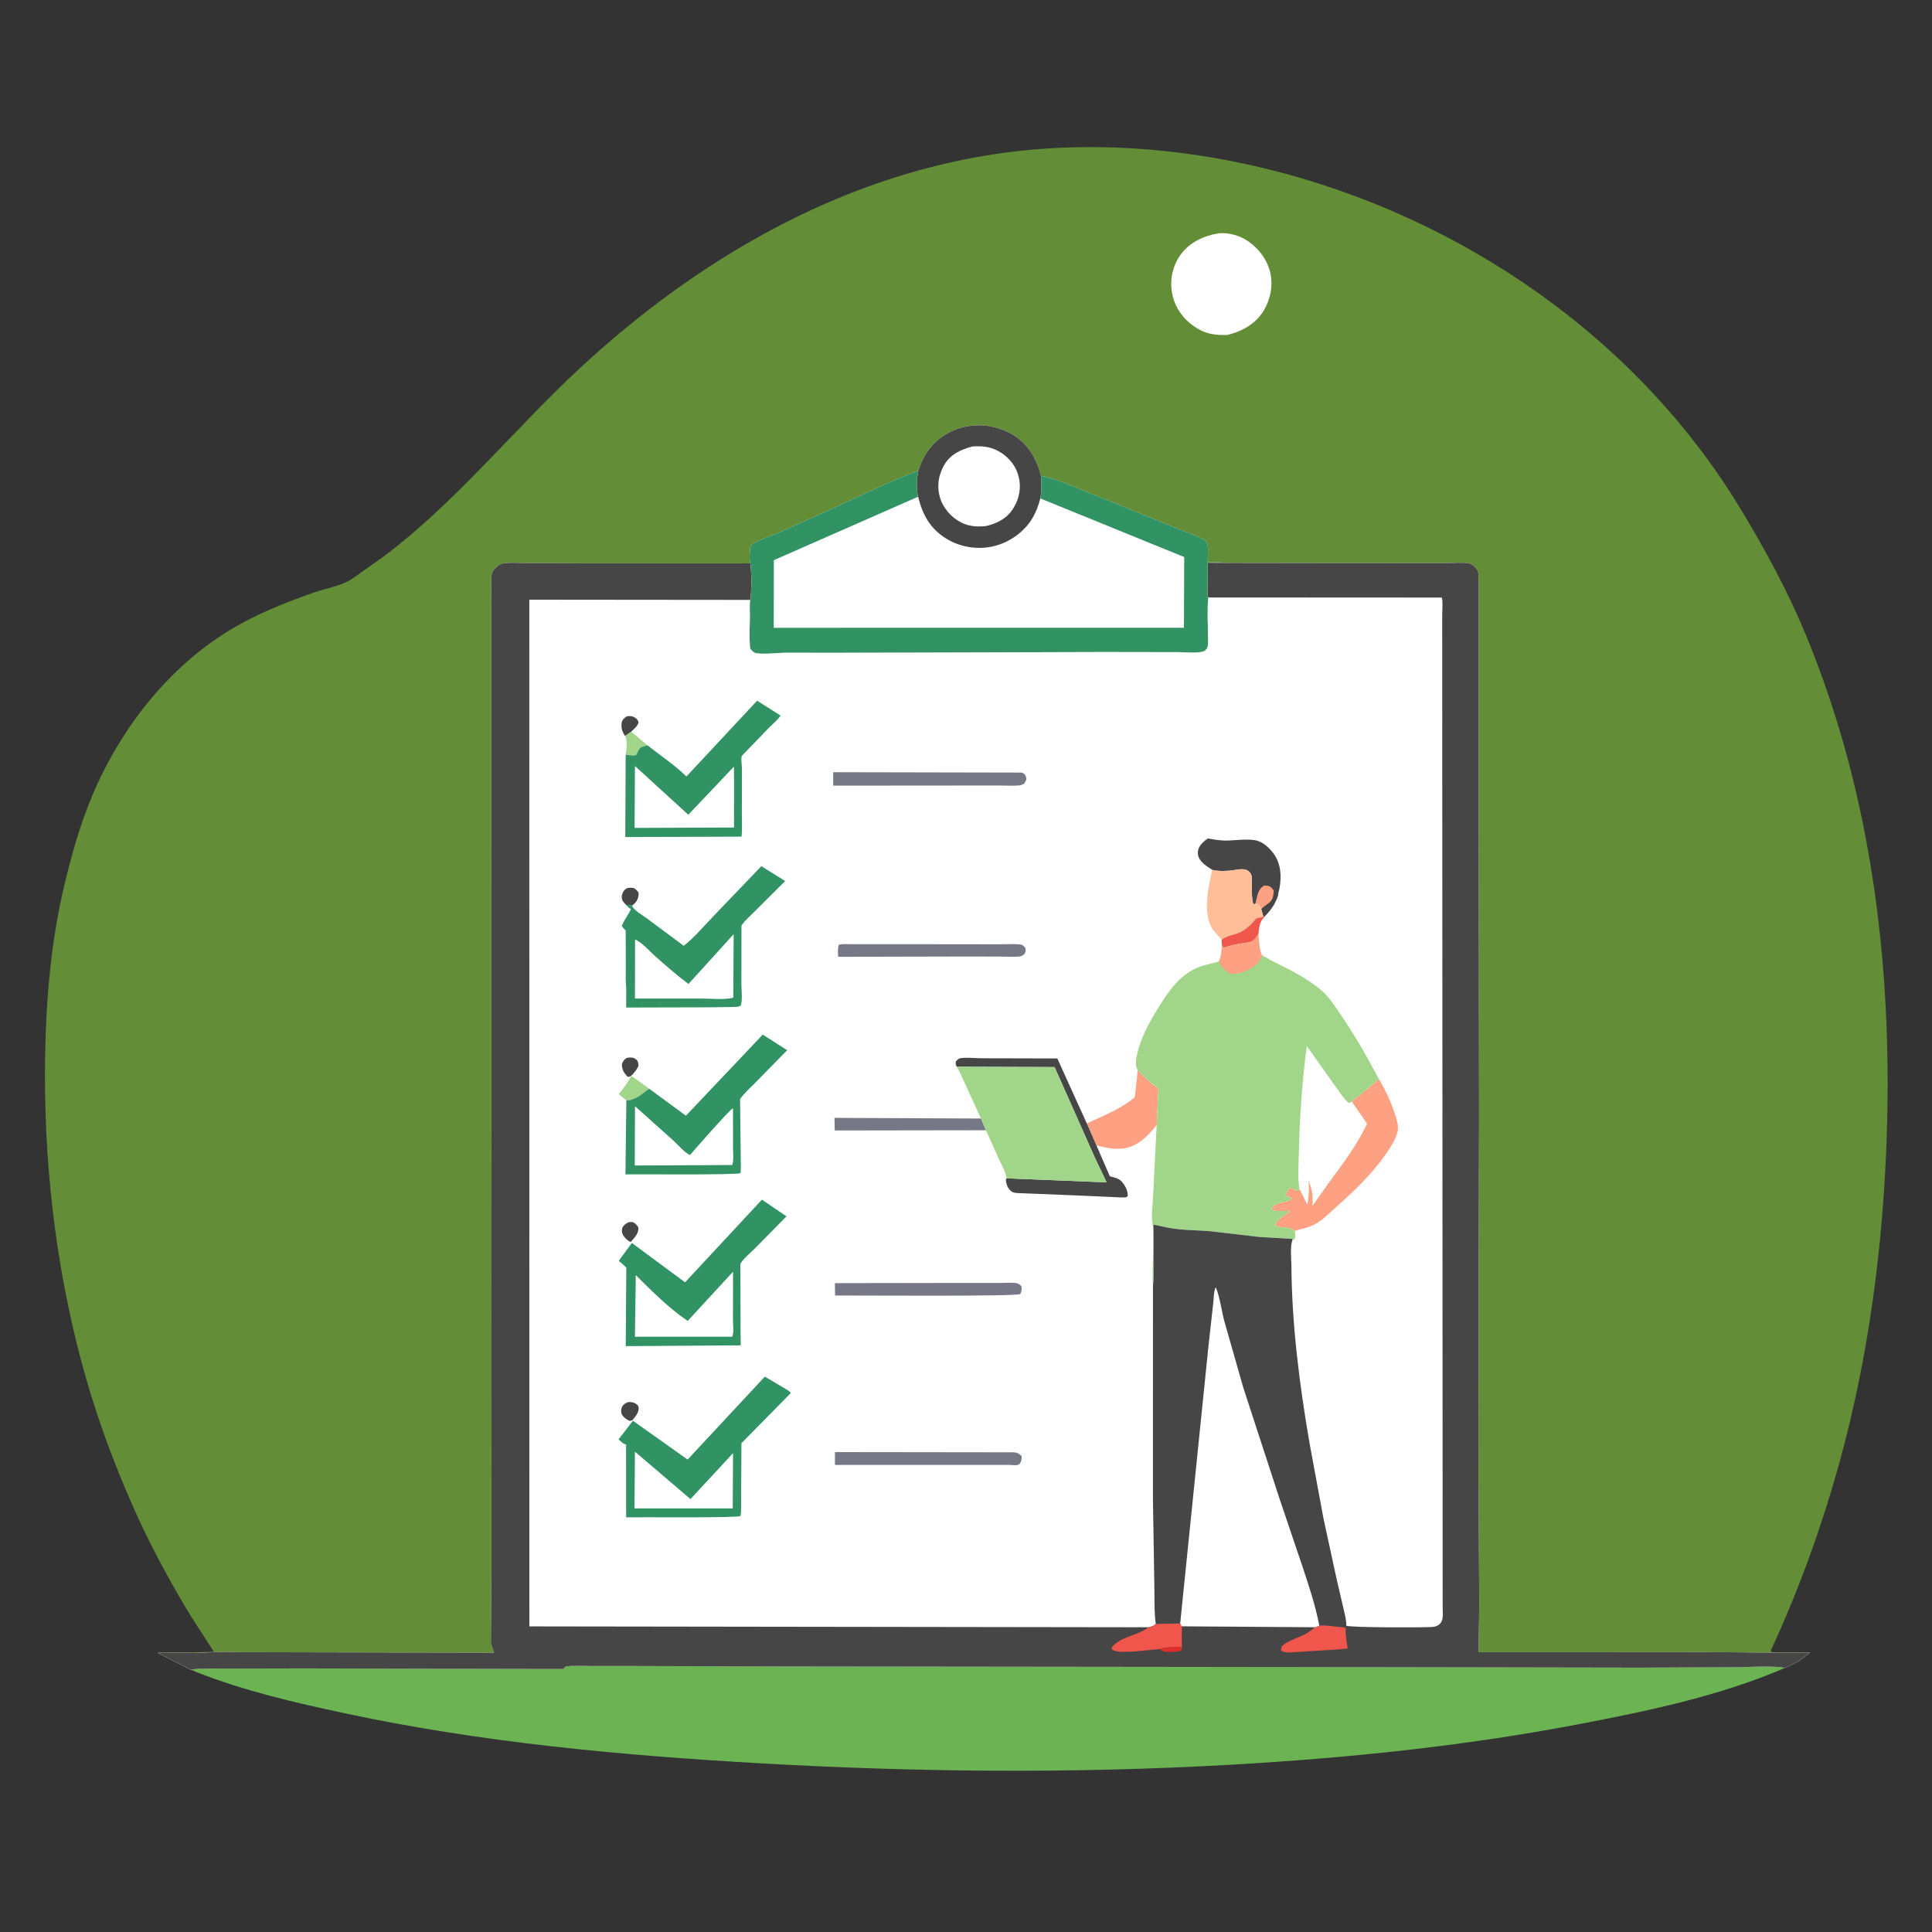 <?xml version="1.0" encoding="UTF-8"?> <svg xmlns="http://www.w3.org/2000/svg" width="158" height="158" viewBox="0 0 158 158" fill="none"><rect x="0" y="0" width="158" height="158" fill="#333333" stroke="none"/><g clip-path="url(#clip0_51_788)"><path d="M15.576 136.542C16.619 136.4 17.756 136.465 18.811 136.457L24.863 136.444L38.866 136.476L46.057 136.491L46.25 136.284C46.898 136.194 47.604 136.245 48.26 136.245L51.687 136.247L64.096 136.284L106.209 136.333L134.142 136.382L141.973 136.344C143.265 136.337 144.716 136.203 145.99 136.397C140.602 138.719 134.728 139.936 128.992 141.028C119.629 142.811 110.146 143.78 100.636 144.321C87.787 145.053 74.912 144.932 62.066 144.198C50.736 143.55 39.383 142.5 28.271 140.129C24.13 139.245 19.999 138.297 16.049 136.736L15.576 136.542Z" fill="#6CB353"></path><path opacity="0.5" d="M15.249 135.151L17.492 135.081L15.71 132.331C13.956 129.46 12.341 126.487 10.971 123.414C9.214 119.474 7.734 115.412 6.627 111.241C4.491 103.189 3.562 94.809 3.688 86.486C3.76 81.791 4.167 76.982 5.257 72.408C5.861 69.876 6.572 67.351 7.593 64.953C9.891 59.557 13.744 54.607 18.782 51.538C20.931 50.229 23.352 49.265 25.723 48.44C26.565 48.147 27.583 47.969 28.373 47.578C28.824 47.355 29.252 47.012 29.665 46.722L31.376 45.511C37.349 41.016 42.02 35.113 47.48 30.057C56.895 21.339 68.364 14.605 81.189 12.63C88.639 11.482 96.397 12.033 103.693 13.836C119.522 17.75 133.936 27.657 142.404 41.715C144.383 45.001 146.209 48.354 147.677 51.904C153.237 65.352 154.869 79.862 154.245 94.301C153.912 102.008 152.913 109.78 151.043 117.269C149.529 123.329 147.427 129.342 144.806 135.01L144.884 135.108L145.382 135.158L148.008 135.146C147.431 135.666 146.71 136.106 145.99 136.397C144.716 136.203 143.265 136.337 141.972 136.344L134.142 136.382L106.209 136.333L64.096 136.284L51.687 136.247L48.26 136.245C47.604 136.245 46.898 136.194 46.25 136.284L46.057 136.491L38.865 136.476L24.863 136.444L18.811 136.457C17.756 136.465 16.619 136.4 15.576 136.542L12.894 135.167L15.249 135.151Z" fill="#94EB3D"></path><path d="M99.677 19.079C100.305 19.018 101.112 19.188 101.668 19.486C102.687 20.031 103.515 20.995 103.834 22.112C104.147 23.209 103.934 24.428 103.348 25.395C102.675 26.505 101.573 27.107 100.346 27.399C99.272 27.405 98.564 27.319 97.66 26.694C96.69 26.024 96.035 25.065 95.839 23.898C95.659 22.825 95.912 21.726 96.542 20.841C97.276 19.812 98.461 19.27 99.677 19.079Z" fill="white"></path><path d="M75.103 38.49C75.538 37.115 76.305 36.056 77.602 35.375C78.701 34.798 80.038 34.624 81.243 34.922L81.384 34.956C82.656 35.271 83.759 36.023 84.429 37.16C84.757 37.717 84.979 38.287 85.133 38.914C86.346 39.157 87.503 39.661 88.642 40.133L91.727 41.371L96.121 43.165C96.855 43.465 97.672 43.732 98.373 44.09C98.504 44.157 98.621 44.248 98.704 44.371C98.854 44.592 98.765 45.651 98.763 45.983C99.252 45.994 99.772 45.97 100.256 46.035L98.77 46.019L98.763 47.932C98.762 48.23 98.718 48.582 98.818 48.86L98.81 48.93C98.717 49.909 98.79 50.942 98.788 51.927C98.788 52.17 98.836 52.742 98.74 52.962C98.699 53.056 98.618 53.126 98.558 53.207C98.128 53.47 96.918 53.333 96.364 53.334L90.238 53.324L68.679 53.386L64.156 53.384C63.432 53.393 62.517 53.534 61.819 53.413C61.62 53.378 61.473 53.184 61.349 53.04C61.255 52.163 61.315 51.251 61.325 50.37C61.33 49.964 61.278 49.455 61.35 49.06C61.489 48.217 61.458 46.923 61.363 46.071C61.245 45.684 61.33 45.11 61.358 44.708C61.447 44.584 61.515 44.496 61.652 44.422C62.323 44.064 63.086 43.811 63.787 43.513L67.042 42.058C69.706 40.868 72.372 39.505 75.103 38.49Z" fill="white"></path><path d="M75.103 38.49C75.538 37.115 76.304 36.056 77.602 35.375C78.701 34.798 80.037 34.624 81.242 34.922L81.383 34.956C82.656 35.271 83.759 36.023 84.428 37.16C84.756 37.717 84.979 38.287 85.133 38.914C85.173 39.54 85.197 40.144 85.076 40.763C84.928 41.327 84.739 41.855 84.443 42.358C83.766 43.508 82.557 44.358 81.268 44.667C79.949 44.983 78.528 44.755 77.377 44.042C76.059 43.226 75.443 42.088 75.085 40.621C74.921 39.92 74.958 39.19 75.103 38.49Z" fill="#464646"></path><path d="M79.544 36.51C80.302 36.474 80.897 36.504 81.594 36.862C82.321 37.235 82.991 37.943 83.23 38.734L83.261 38.844L83.297 38.964C83.538 39.835 83.363 40.746 82.904 41.514C82.391 42.374 81.622 42.769 80.69 43.01C79.982 43.106 79.249 43.06 78.604 42.729C77.784 42.309 77.106 41.535 76.857 40.638L76.833 40.541C76.697 40.03 76.709 39.351 76.868 38.845L76.907 38.728C76.987 38.482 77.08 38.266 77.21 38.04C77.724 37.144 78.585 36.757 79.544 36.51Z" fill="white"></path><path d="M61.363 46.071C61.245 45.684 61.33 45.11 61.358 44.708C61.447 44.584 61.515 44.496 61.652 44.422C62.323 44.064 63.086 43.811 63.787 43.513L67.042 42.058C69.706 40.868 72.372 39.505 75.103 38.49C74.959 39.19 74.922 39.92 75.085 40.621L63.285 45.813L63.277 51.342L96.823 51.339L96.846 45.555L85.077 40.763C85.198 40.144 85.174 39.54 85.133 38.914C86.346 39.157 87.503 39.661 88.642 40.133L91.727 41.371L96.121 43.165C96.855 43.465 97.672 43.732 98.373 44.09C98.504 44.157 98.621 44.248 98.704 44.371C98.854 44.592 98.765 45.651 98.763 45.983C99.252 45.994 99.772 45.97 100.256 46.035L98.77 46.019L98.763 47.932C98.762 48.23 98.718 48.582 98.818 48.86L98.81 48.93C98.717 49.909 98.79 50.942 98.788 51.927C98.788 52.17 98.836 52.742 98.74 52.962C98.699 53.056 98.618 53.126 98.558 53.207C98.128 53.47 96.918 53.333 96.364 53.334L90.238 53.324L68.679 53.386L64.156 53.384C63.432 53.393 62.517 53.534 61.819 53.413C61.62 53.378 61.473 53.184 61.349 53.04C61.255 52.163 61.315 51.251 61.325 50.37C61.33 49.964 61.278 49.455 61.35 49.06C61.489 48.217 61.458 46.923 61.363 46.071Z" fill="#319264"></path><path d="M98.818 48.86C98.719 48.582 98.762 48.23 98.763 47.932L98.77 46.019L100.256 46.035L114.087 46.055L118.221 46.05C118.818 46.049 119.495 45.978 120.082 46.058C120.292 46.087 120.453 46.212 120.6 46.356C120.683 46.437 120.786 46.547 120.839 46.651C120.921 46.816 120.915 47.028 120.918 47.209L120.929 70.535L120.959 91.243L120.926 103.018L120.924 103.077L120.911 121.037L120.975 131.303L120.912 135.119L139.543 135.106L145.383 135.158L148.009 135.146C147.432 135.666 146.711 136.106 145.99 136.397C144.717 136.203 143.266 136.337 141.973 136.344L134.143 136.382L106.21 136.333L64.097 136.284L51.688 136.247L48.261 136.245C47.605 136.245 46.899 136.194 46.251 136.284L46.058 136.491L38.866 136.476L24.863 136.444L18.811 136.457C17.757 136.465 16.62 136.4 15.577 136.542L12.895 135.167L15.25 135.151C16.018 135.225 16.823 135.144 17.59 135.105C18.282 135.071 18.994 135.109 19.687 135.115L40.401 135.16L40.143 134.393L40.189 128.632L40.194 106.089L40.184 65.303L40.184 52.808L40.185 48.996C40.185 48.374 40.129 47.702 40.197 47.087C40.23 46.783 40.364 46.591 40.58 46.384C40.766 46.207 40.968 46.091 41.225 46.061C41.889 45.984 42.631 46.049 43.302 46.053L47.332 46.063L61.363 46.071C61.458 46.923 61.489 48.217 61.35 49.06C61.278 49.455 61.33 49.964 61.325 50.37C61.315 51.251 61.255 52.163 61.349 53.04C61.473 53.184 61.62 53.378 61.819 53.413C62.517 53.534 63.432 53.393 64.156 53.384L68.679 53.386L90.239 53.324L96.364 53.334C96.918 53.333 98.128 53.47 98.558 53.207C98.618 53.126 98.699 53.056 98.74 52.962C98.836 52.743 98.788 52.17 98.788 51.927C98.79 50.942 98.717 49.909 98.81 48.93L98.818 48.86Z" fill="white"></path><path d="M51.121 60.189C50.879 59.844 50.777 59.524 50.843 59.096C50.88 58.854 51.065 58.716 51.25 58.583C51.477 58.545 51.682 58.546 51.888 58.666C52.09 58.784 52.166 58.879 52.226 59.096C52.103 59.412 51.859 59.609 51.62 59.84L51.121 60.189Z" fill="#464646"></path><path d="M51.212 74.014C51.008 73.798 50.863 73.685 50.847 73.368C50.837 73.16 50.966 72.862 51.129 72.731C51.35 72.551 51.538 72.608 51.805 72.615C52.02 72.737 52.096 72.813 52.227 73.021C52.235 73.36 52.143 73.632 51.901 73.881L51.689 74.07C51.52 73.977 51.398 74.002 51.212 74.014Z" fill="#464646"></path><path d="M51.441 99.946C51.545 99.935 51.658 99.944 51.764 99.946C51.987 100.069 52.065 100.164 52.208 100.375C52.228 100.913 51.913 101.175 51.587 101.566C51.343 101.493 51.056 101.2 50.939 100.976C50.831 100.768 50.843 100.591 50.906 100.37C51.081 100.137 51.173 100.061 51.441 99.946Z" fill="#464646"></path><path d="M51.241 86.522L51.325 86.5C51.565 86.464 51.807 86.467 52.005 86.626C52.191 86.776 52.197 86.916 52.218 87.139C52.104 87.456 51.91 87.664 51.691 87.911C51.617 87.975 51.535 88.022 51.452 88.075L51.299 88.036C51.001 87.694 50.866 87.484 50.858 87.023C50.961 86.765 51.013 86.681 51.241 86.522Z" fill="#464646"></path><path d="M51.322 114.681L51.404 114.662C51.602 114.639 51.864 114.695 52.024 114.817C52.154 114.916 52.209 114.952 52.227 115.12C52.269 115.504 51.95 115.855 51.728 116.133L51.534 116.205C51.266 116.12 50.984 115.914 50.852 115.66C50.777 115.516 50.787 115.257 50.848 115.105C50.949 114.856 51.102 114.795 51.322 114.681Z" fill="#464646"></path><path d="M51.121 60.189L51.619 59.84L52.956 60.955C52.655 61.04 52.403 61.048 52.228 61.333L52.036 61.735C51.802 61.852 51.432 61.726 51.167 61.728C51.227 61.291 51.344 60.566 51.121 60.189Z" fill="#A1D589"></path><path d="M51.224 89.98C51.004 89.831 50.806 89.643 50.605 89.469C50.967 89.028 51.302 88.605 51.568 88.098L51.629 87.979L53.103 89.044C52.687 89.275 52.362 89.657 51.922 89.825L51.556 89.965L51.224 89.98Z" fill="#A1D589"></path><path d="M80.633 92.432L68.266 92.451L68.244 91.421L80.225 91.473L80.633 92.432Z" fill="#767885"></path><path d="M68.282 104.937L69.017 104.934L79.112 104.919L81.806 104.921C82.222 104.922 82.707 104.872 83.116 104.935C83.305 104.965 83.409 105.064 83.537 105.192C83.547 105.474 83.573 105.577 83.436 105.83C83.105 106.039 69.679 105.937 68.291 105.946L68.282 104.937Z" fill="#767885"></path><path d="M68.599 77.264C68.88 77.183 69.233 77.219 69.526 77.217L71.358 77.216L78.213 77.221L81.744 77.227C82.28 77.228 82.867 77.182 83.398 77.233C83.642 77.257 83.707 77.355 83.861 77.534C83.902 77.817 83.895 77.813 83.745 78.058C83.628 78.138 83.531 78.205 83.386 78.221C82.87 78.278 82.295 78.229 81.773 78.228L78.563 78.225L68.546 78.247C68.525 77.9 68.499 77.604 68.599 77.264Z" fill="#767885"></path><path d="M68.281 118.752L82.582 118.77C83.042 118.773 83.216 118.746 83.546 119.079C83.551 119.369 83.55 119.428 83.406 119.696C83.351 119.731 83.303 119.779 83.241 119.801C83.094 119.852 82.701 119.802 82.535 119.802L80.428 119.804L68.282 119.8L68.281 118.752Z" fill="#767885"></path><path d="M68.14 63.151L83.552 63.182C83.741 63.233 83.826 63.335 83.899 63.514C83.992 63.739 83.88 63.886 83.769 64.072C83.638 64.152 83.515 64.216 83.359 64.232C82.866 64.282 82.334 64.24 81.837 64.24L78.758 64.242L68.137 64.251L68.14 63.151Z" fill="#767885"></path><path d="M93.035 87.521C93.578 88.077 94.102 88.579 94.736 89.035L94.593 92.009C93.896 92.891 93.041 93.763 91.877 93.923C91.148 94.023 90.374 93.855 89.67 93.679L88.876 91.87C90.084 91.319 91.509 90.743 92.557 89.931C92.606 89.893 92.758 89.791 92.787 89.747C92.847 89.657 92.997 87.818 93.035 87.521Z" fill="#FEA183"></path><path d="M99.14 71.139C98.745 70.872 98.241 70.583 98.04 70.132C97.926 69.876 97.936 69.571 98.057 69.32C98.199 69.024 98.507 68.748 98.781 68.571C99.244 68.651 99.71 68.734 100.181 68.741C100.985 68.752 102.086 68.545 102.838 68.762C103.348 68.91 103.836 69.372 104.143 69.791C104.764 70.64 104.814 71.662 104.635 72.662C104.609 72.807 104.511 73.097 104.526 73.232C104.266 73.993 103.917 74.448 103.36 75.019L103.317 74.942L103.147 74.365C103.135 74.296 103.123 74.199 103.089 74.138C102.975 73.939 102.874 73.923 102.671 73.885C102.566 73.962 102.625 73.944 102.492 73.934C102.348 73.369 102.377 72.786 102.375 72.207C102.374 71.959 102.413 71.638 102.269 71.424C101.895 70.869 101.169 71.15 100.64 71.196C100.188 71.236 99.646 71.255 99.202 71.154L99.14 71.139Z" fill="#464646"></path><path d="M102.671 73.885C102.78 73.468 102.847 72.867 103.181 72.568C103.342 72.424 103.396 72.394 103.611 72.431C103.922 72.484 103.992 72.584 104.163 72.823C104.15 73.19 104.122 73.515 103.843 73.784C103.626 73.992 103.316 74.114 103.147 74.365C103.135 74.296 103.124 74.199 103.089 74.138C102.975 73.938 102.874 73.922 102.671 73.885Z" fill="#FEA183"></path><path d="M99.14 71.139L99.202 71.154C99.646 71.255 100.188 71.236 100.64 71.196C101.169 71.15 101.895 70.869 102.269 71.424C102.413 71.638 102.374 71.959 102.375 72.207C102.377 72.786 102.348 73.369 102.492 73.934C102.625 73.944 102.566 73.962 102.671 73.885C102.874 73.923 102.975 73.939 103.089 74.138C103.123 74.199 103.135 74.296 103.147 74.365L103.317 74.942L103.36 75.019C102.977 75.437 102.972 75.889 102.902 76.428C102.777 76.594 102.569 76.884 102.388 76.984C102.234 77.069 101.845 77.099 101.663 77.132C101.125 77.229 100.618 77.316 100.1 77.492C99.979 77.436 99.986 77.397 99.926 77.282L99.91 76.856L99.469 76.353L99.174 76.002C98.331 74.726 98.816 72.528 99.14 71.139Z" fill="#FDBE99"></path><path d="M99.91 76.855C100.44 76.435 101.115 76.479 101.666 76.117L101.759 76.053C102.049 75.858 102.267 75.651 102.505 75.396C102.559 75.337 102.708 75.134 102.773 75.104C102.98 75.007 103.087 75.112 103.317 74.942L103.36 75.019C102.977 75.437 102.972 75.889 102.902 76.427C102.777 76.594 102.569 76.884 102.388 76.984C102.235 77.069 101.845 77.099 101.663 77.132C101.126 77.229 100.619 77.316 100.101 77.492C99.979 77.436 99.986 77.397 99.926 77.282L99.91 76.855Z" fill="#F0564B"></path><path d="M78.24 87.239C78.144 87.05 78.154 87.01 78.171 86.795C78.25 86.726 78.317 86.643 78.406 86.588C78.656 86.432 79.92 86.546 80.254 86.547L86.47 86.561L88.876 91.87L89.67 93.679L90.765 96.197C91.421 96.377 91.666 96.397 92.03 97.052C92.171 97.305 92.222 97.518 92.231 97.804C92.192 97.838 92.162 97.884 92.115 97.904C92.002 97.954 91.582 97.915 91.447 97.914L87.94 97.759L83.177 97.567C82.915 97.551 82.752 97.503 82.573 97.304C82.368 97.076 82.303 96.812 82.254 96.518L82.311 96.364L90.494 96.694C90.498 96.661 89.64 94.909 89.542 94.686L86.245 87.266L78.24 87.239Z" fill="#464646"></path><path d="M112.769 88.253C113.345 89.212 113.82 90.259 114.15 91.329C114.273 91.729 114.393 92.156 114.286 92.572C114.117 93.233 113.659 93.929 113.268 94.479C112.109 96.111 110.697 97.446 109.208 98.771C108.717 99.208 108.206 99.743 107.63 100.064C107.32 100.237 106.979 100.374 106.636 100.468C106.412 100.529 106.1 100.563 105.906 100.682C105.628 100.479 105.395 100.411 105.051 100.384C104.781 100.364 104.474 100.374 104.26 100.2C104.459 99.728 105.109 99.341 105.511 99.042L104.381 99.028C104.161 99 104.131 98.999 103.997 98.827C104.302 98.232 105.255 98.417 105.652 98.017C105.549 97.926 105.493 97.897 105.356 97.855C105.177 97.8 105.265 97.863 105.138 97.709C105.25 97.499 105.356 97.225 105.578 97.135L106.041 97.395L106.268 97.269L106.339 97.325L106.914 98.524C107.032 97.828 107.052 97.206 107.006 96.502C107.282 97.144 107.388 97.738 107.356 98.436L107.349 98.584L108.672 96.712C109.79 95.197 110.997 93.605 111.787 91.891L110.555 90.109C110.718 89.906 110.979 89.754 111.179 89.586L112.769 88.253Z" fill="#FEA183"></path><path d="M53.102 89.044L56.096 91.243L62.377 84.612L64.376 85.887L61.811 88.502C61.371 88.945 60.889 89.375 60.524 89.883L60.587 95.6L60.561 95.934C60.172 96.112 52.265 96.015 51.151 96.043L51.223 89.98L51.556 89.965L51.921 89.825C52.362 89.657 52.687 89.275 53.102 89.044Z" fill="#319264"></path><path d="M51.93 90.466L55.078 93.285C55.449 93.619 55.987 94.265 56.43 94.462C56.734 94.089 59.737 90.671 59.943 90.633L59.948 93.967C59.947 94.327 60.021 94.959 59.879 95.276L51.91 95.316L51.93 90.466Z" fill="white"></path><path d="M52.956 60.955C53.99 61.779 55.203 62.577 56.135 63.504L61.918 57.302L63.829 58.516C63.637 58.852 63.205 59.194 62.925 59.475L60.881 61.594C60.839 61.641 60.679 61.789 60.656 61.849C60.585 62.035 60.676 62.64 60.678 62.884L60.67 66.4C60.667 67.062 60.715 67.766 60.642 68.421L51.135 68.454L51.168 61.728C51.433 61.726 51.803 61.852 52.037 61.735L52.229 61.333C52.403 61.048 52.656 61.04 52.956 60.955Z" fill="#319264"></path><path d="M51.926 62.645L56.291 66.63L60.021 62.693L60.029 63.782L60.028 67.676L51.897 67.706L51.926 62.645Z" fill="white"></path><path d="M78.24 87.239L86.245 87.266L89.542 94.686C89.64 94.909 90.498 96.661 90.494 96.694L82.311 96.364C82.276 95.884 81.915 95.275 81.714 94.838L80.632 92.432L80.224 91.473L79.027 88.861C78.774 88.319 78.553 87.75 78.24 87.239Z" fill="#A1D589"></path><path d="M51.202 118.14L51.09 118.097C50.892 118.016 50.74 117.855 50.585 117.712L51.759 116.19L56.235 119.364L62.548 112.581L64.014 113.449C64.239 113.584 64.51 113.718 64.684 113.912L60.635 118.028L60.605 123.606L60.56 123.978C60.272 124.152 52.33 124.064 51.205 124.086L51.202 118.14Z" fill="#319264"></path><path d="M51.924 118.717L56.468 122.595L59.949 118.838L59.923 123.357L51.891 123.356L51.924 118.717Z" fill="white"></path><path d="M51.689 74.07C51.859 74.479 52.493 74.803 52.855 75.072L55.917 77.349C56.776 76.663 57.509 75.804 58.265 75.008L62.264 70.836L64.209 72.052L61.778 74.48C61.406 74.857 60.939 75.251 60.638 75.684L60.632 80.48C60.631 80.916 60.74 81.872 60.568 82.243C60.371 82.37 60.115 82.343 59.888 82.353L58.015 82.379L51.209 82.397L51.213 80.777C51.146 80.247 51.179 79.676 51.179 79.14L51.17 76.107C51.043 75.984 50.946 75.869 50.849 75.721C51.002 75.348 51.239 74.978 51.453 74.636C51.527 74.518 51.555 74.471 51.592 74.332C51.422 74.263 51.379 74.203 51.261 74.07L51.212 74.014C51.398 74.002 51.52 73.977 51.689 74.07Z" fill="#319264"></path><path d="M51.936 76.839C52.455 77.013 53.166 77.836 53.594 78.211C54.474 78.984 55.364 79.773 56.306 80.47L59.999 76.396L59.967 81.596C59.214 81.78 58.188 81.663 57.402 81.664L51.926 81.663L51.936 76.839Z" fill="white"></path><path d="M51.219 103.656L50.605 103.105L51.675 101.649L56.025 104.87L62.31 98.109L64.32 99.474L61.718 102.114C61.35 102.486 60.823 102.9 60.55 103.342L60.564 108.962L60.578 110.023L51.174 110.088L51.219 103.656Z" fill="#319264"></path><path d="M51.994 104.279C53.28 105.559 54.73 107.016 56.242 108.024L59.947 104.002L59.942 107.934C59.941 108.317 60.036 108.999 59.878 109.32L51.925 109.319L51.994 104.279Z" fill="white"></path><path d="M102.902 76.428C102.98 76.862 102.96 77.829 103.236 78.143C103.443 78.246 103.641 78.341 103.825 78.482C105.313 79.22 106.83 79.935 108.103 81.025C108.719 81.553 109.207 82.336 109.66 83.004C110.799 84.682 111.827 86.458 112.769 88.253L111.179 89.585C110.979 89.754 110.718 89.906 110.555 90.109L111.787 91.891C110.997 93.605 109.79 95.197 108.672 96.712L107.349 98.584L107.356 98.436C107.388 97.738 107.282 97.144 107.006 96.502C107.052 97.206 107.032 97.828 106.914 98.524L106.339 97.325L106.268 97.269L106.041 97.395L105.578 97.135C105.356 97.225 105.249 97.499 105.138 97.709C105.265 97.863 105.177 97.8 105.356 97.855C105.493 97.897 105.548 97.926 105.652 98.017C105.255 98.417 104.302 98.232 103.997 98.827C104.13 98.999 104.161 99 104.381 99.028L105.511 99.042C105.109 99.341 104.459 99.728 104.26 100.2C104.474 100.373 104.781 100.363 105.051 100.384C105.395 100.411 105.628 100.479 105.906 100.682C105.915 100.9 105.947 101.134 105.884 101.346L105.707 101.38L105.693 101.319L103.032 101.165L98.941 100.688C97.787 100.594 96.612 100.615 95.471 100.392L94.33 100.15L94.338 103.3C94.332 103.888 94.376 104.527 94.29 105.107C94.157 103.435 94.48 101.66 94.244 100.002C94.14 99.275 94.276 98.432 94.309 97.694L94.593 92.009L94.737 89.035C94.103 88.579 93.578 88.077 93.036 87.521C92.979 87.42 92.944 87.317 92.922 87.204C92.842 86.806 92.961 86.341 93.062 85.955C93.463 84.431 94.235 83.181 95.076 81.864C95.975 80.457 97.023 79.259 98.707 78.886L99.684 78.636C99.873 78.212 99.916 77.74 99.926 77.282C99.986 77.397 99.979 77.436 100.1 77.492C100.618 77.316 101.125 77.229 101.663 77.132C101.845 77.099 102.234 77.069 102.388 76.984C102.569 76.884 102.777 76.594 102.902 76.428Z" fill="#A1D589"></path><path d="M102.902 76.428C102.979 76.862 102.96 77.829 103.236 78.143L103.031 78.541C102.698 79.048 101.891 79.456 101.317 79.588C101.061 79.647 100.641 79.691 100.413 79.526C100.108 79.305 99.816 78.988 99.684 78.636C99.873 78.212 99.916 77.74 99.925 77.282C99.985 77.397 99.978 77.436 100.1 77.492C100.618 77.316 101.125 77.229 101.662 77.132C101.844 77.099 102.234 77.069 102.387 76.984C102.568 76.884 102.776 76.594 102.902 76.428Z" fill="#FEA183"></path><path d="M106.268 97.269C106.122 96.388 106.197 95.403 106.215 94.514C106.274 91.527 106.481 88.503 106.867 85.54L109.033 88.596C109.423 89.124 109.806 89.753 110.284 90.202L110.556 90.109L111.787 91.891C110.997 93.605 109.79 95.197 108.672 96.712L107.349 98.584L107.356 98.436C107.388 97.738 107.282 97.144 107.006 96.502C107.052 97.206 107.033 97.828 106.914 98.524L106.339 97.325L106.268 97.269Z" fill="white"></path><path d="M98.818 48.86C98.719 48.582 98.762 48.23 98.763 47.932L98.77 46.019L100.256 46.035L114.087 46.055L118.221 46.05C118.818 46.049 119.495 45.978 120.082 46.058C120.292 46.087 120.453 46.212 120.6 46.356C120.683 46.437 120.786 46.547 120.839 46.651C120.921 46.816 120.915 47.028 120.918 47.209L120.929 70.535L120.959 91.243L120.926 103.018L120.924 103.077L120.911 121.037L120.975 131.303L120.912 135.119L139.543 135.106L145.383 135.158L148.009 135.146C147.432 135.666 146.711 136.106 145.99 136.397C144.717 136.203 143.266 136.337 141.973 136.344L134.143 136.382L106.21 136.333L64.097 136.284L51.688 136.247L48.261 136.245C47.605 136.245 46.899 136.194 46.251 136.284L46.058 136.491L38.866 136.476L24.863 136.444L18.811 136.457C17.757 136.465 16.62 136.4 15.577 136.542L12.895 135.167L15.25 135.151C16.018 135.225 16.823 135.144 17.59 135.105C18.282 135.071 18.994 135.109 19.687 135.115L40.401 135.16L40.143 134.393L40.189 128.632L40.194 106.089L40.184 65.303L40.184 52.808L40.185 48.996C40.185 48.374 40.129 47.702 40.197 47.087C40.23 46.783 40.364 46.591 40.58 46.384C40.766 46.207 40.968 46.091 41.225 46.061C41.889 45.984 42.631 46.049 43.302 46.053L47.332 46.063L61.363 46.071C61.458 46.923 61.489 48.217 61.35 49.06L43.287 49.043L43.292 133.007L93.923 133.079C94.173 133.024 94.329 132.994 94.519 132.806C94.375 131.763 94.43 130.647 94.401 129.591L94.288 122.59L94.29 105.107C94.376 104.527 94.333 103.888 94.338 103.3L94.33 100.15L95.472 100.392C96.612 100.615 97.787 100.594 98.942 100.688L103.032 101.165L105.694 101.319L105.707 101.38C105.487 101.922 105.607 102.9 105.612 103.502C105.647 108.326 106.269 113.208 107.083 117.957L108.232 124.169L109.315 129.161L109.88 131.582C109.979 132.025 110.112 132.493 110.099 132.949C110.351 133.106 116.337 133.109 117.095 133.056C117.408 133.034 117.663 132.953 117.85 132.678C118.059 132.371 117.982 131.83 117.982 131.476L117.95 66.685L117.946 53.327L117.945 50.216C117.945 49.809 118.017 49.25 117.91 48.87L98.818 48.86Z" fill="#464646"></path><path d="M94.833 134.858C95.396 134.672 96.061 134.658 96.65 134.692L96.621 134.971C96.375 135.113 95.385 135.134 95.116 135.037C95.01 134.999 94.921 134.926 94.833 134.858Z" fill="#DE2C28"></path><path d="M107.89 132.94C108.391 132.901 108.899 132.99 109.397 133.041C109.603 133.062 109.865 133.06 110.053 133.144C110.002 133.666 110.142 134.292 110.212 134.814L109.344 134.897L106.06 135.099C105.664 135.119 105.066 135.233 104.766 134.971C104.779 134.88 104.769 134.781 104.806 134.696C104.886 134.514 105.203 134.347 105.367 134.26C106.063 133.893 106.884 133.713 107.449 133.137L107.506 133.077C107.649 133.062 107.758 132.999 107.89 132.94Z" fill="#F0564B"></path><path d="M94.519 132.806L96.516 132.77L96.647 133.001L96.651 134.692C96.061 134.658 95.397 134.672 94.834 134.858L94.068 134.936C93.424 134.979 91.375 135.282 90.932 134.894L90.939 134.701C91.582 133.888 92.949 133.764 93.796 133.172L93.923 133.079C94.173 133.024 94.329 132.994 94.519 132.806Z" fill="#F0564B"></path><path d="M96.516 132.77L98.828 110.091L99.227 106.5C99.267 106.15 99.255 105.569 99.426 105.269C99.761 106.071 99.887 107.122 100.105 107.969L101.662 113.431L104.652 122.601L106.444 127.897C106.997 129.557 107.564 131.218 107.891 132.94C107.759 132.999 107.65 133.062 107.506 133.077L96.647 133.001L96.516 132.77Z" fill="white"></path></g><defs><clipPath id="clip0_51_788"><rect width="158" height="158" fill="white"></rect></clipPath></defs></svg> 